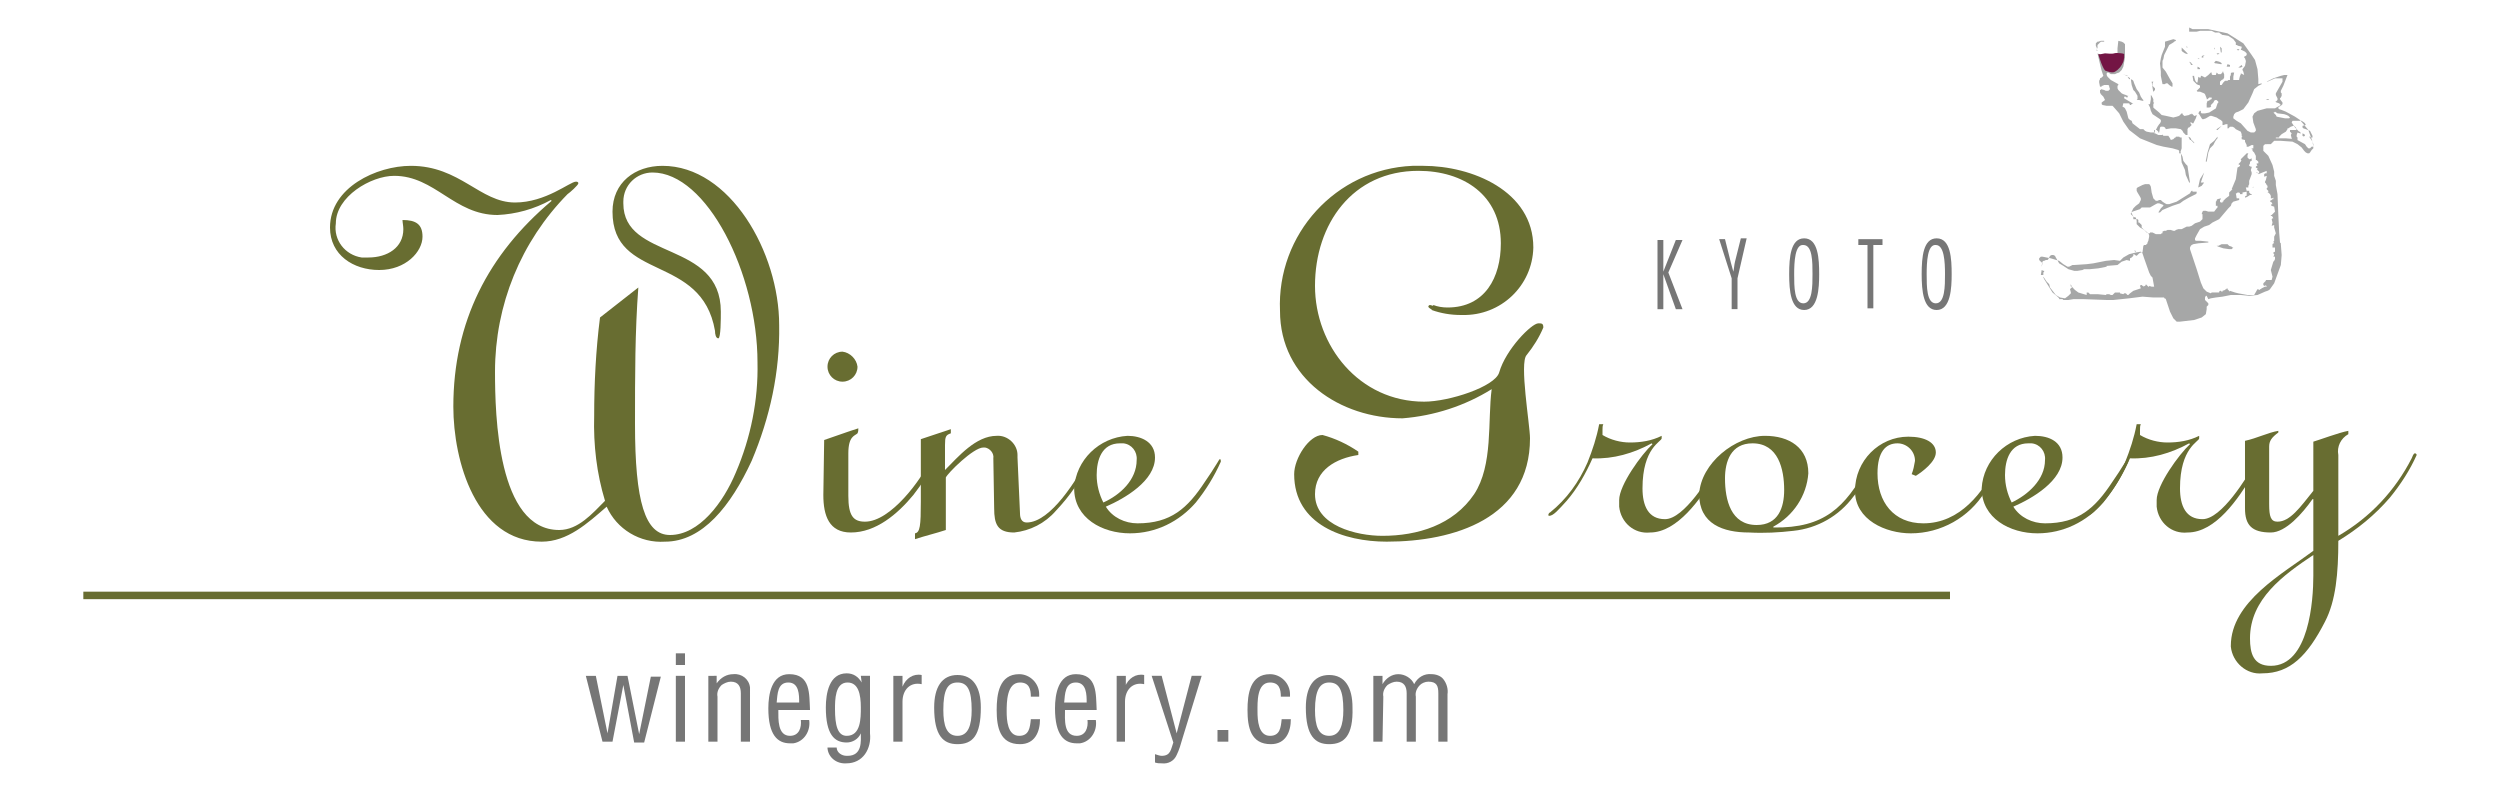 <?xml version="1.0" encoding="utf-8"?>
<!-- Generator: Adobe Illustrator 27.6.1, SVG Export Plug-In . SVG Version: 6.00 Build 0)  -->
<svg version="1.1" id="グループ_23928" xmlns="http://www.w3.org/2000/svg" xmlns:xlink="http://www.w3.org/1999/xlink" x="0px"
	 y="0px" viewBox="0 0 300 94.9" style="enable-background:new 0 0 300 94.9;" xml:space="preserve">
<style type="text/css">
	.st0{fill:#686D31;}
	.st1{fill:#A6A7A7;}
	.st2{fill:#731544;}
	.st3{fill:#767676;}
</style>
<g>
	<g id="グループ_22940">
		<path id="パス_483" class="st0" d="M76.6,34.5c-0.4,5.3-0.4,10.5-0.4,16.4c0,9.3,1.2,13.3,4.2,13.3c3.5,0,6.4-3.9,7.9-7.5
			c1.8-4.2,2.7-8.7,2.6-13.2c0-10.7-6.1-22.8-12.6-22.8c-1.9,0-3.5,1.5-3.5,3.5c0,0.1,0,0.1,0,0.2c0,6.9,11.7,4.4,11.7,13
			c0,0.8,0,3.2-0.3,3.2s-0.4-0.5-0.4-0.9c-1.6-9.3-12.3-5.9-12.3-14.3c0-3.5,2.7-5.5,6-5.5c8.1,0,14,10.4,14,19.1
			c0.1,5.6-1.1,11.1-3.3,16.3c-2.5,5.4-5.9,9.7-10.4,9.7c-3,0.2-5.8-1.5-7-4.2c-2.3,2-4.7,4.2-7.8,4.2c-7.9,0-10.6-9.7-10.6-16.2
			c0-10.2,4.2-18.3,11.8-24.7l-0.1-0.1c-2,1.1-4.2,1.7-6.4,1.8c-5.2,0-7.5-4.7-12.4-4.7c-2.8,0-7,2.5-7,5.7c-0.3,2,1.1,3.8,3.1,4.1
			c0.3,0,0.5,0,0.8,0c2.3,0,4.2-1.2,4.2-3.4c0-0.4-0.1-0.8-0.1-1.1c1.6,0,2.4,0.5,2.4,2c0,1.8-2,4-5.2,4c-3.1,0-5.9-1.8-5.9-5.1
			c0-4.8,5.6-7.4,9.7-7.4c5.9,0,8.3,4.4,12.5,4.4c3.7,0,6.6-2.5,7.3-2.5c0.1,0,0.3,0,0.3,0.2c0,0.2-1,1.1-1.3,1.3
			c-5.6,5.7-8.7,13.3-8.7,21.3c0,5.2,0.3,19,7.7,19c2.3,0,4-2,5.5-3.5c-1-3.3-1.4-6.7-1.3-10.2c0-3.9,0.2-7.9,0.7-11.8L76.6,34.5z"
			/>
		<path id="パス_484" class="st0" d="M98.9,52.8c1.5-0.5,2.8-1,4.1-1.4c0,0.2,0,0.4-0.1,0.6c-0.3,0.3-1.1,0.3-1.1,2.4v5.1
			c0,2.4,0.6,3.1,2,3.1c3.1,0,6.8-5.1,7.9-7.5c0.1-0.2,0.2-0.2,0.2-0.2c0.1,0,0.2,0.1,0.2,0.4c-0.6,1.5-1.5,2.8-2.5,4.1
			c-1.9,2.3-4.5,4.5-7.5,4.5c-2.6,0-3.3-2-3.3-4.5L98.9,52.8z M102.9,44c0,1-0.8,1.8-1.8,1.8c-1,0-1.8-0.8-1.8-1.8
			c0-1,0.8-1.8,1.8-1.8c0,0,0,0,0,0C102,42.3,102.8,43.1,102.9,44"/>
		<path id="パス_485" class="st0" d="M122.4,61.6c0,0.6,0.2,1.1,0.8,1.1c2.9,0,6.1-5.3,7.3-7.6c0.1-0.1,0.1-0.1,0.2-0.1
			c0.1,0,0.1,0.1,0.1,0.2c-1,2.3-2.4,4.3-4.1,6.1c-1.3,1.5-3.1,2.4-5,2.6c-2,0-2.4-1-2.4-2.9l-0.1-6c0.1-0.6-0.4-1.2-1-1.3
			c-0.1,0-0.1,0-0.2,0c-1.2,0-4.3,3.1-4.5,3.6v6.3c-1.2,0.4-2.5,0.7-3.7,1.1V64c0.6-0.1,0.7-0.9,0.7-3.8v-7.5l3.6-1.2V52
			c-0.6,0.2-0.7,0.4-0.7,1.4v3c1.6-1.6,3.7-4.1,6.2-4.1c1.3-0.1,2.5,1,2.5,2.3c0,0.1,0,0.2,0,0.3L122.4,61.6z"/>
		<path id="パス_486" class="st0" d="M138.6,54.9c0,2.8-3.6,4.9-5.9,5.9c0.8,1.3,2.3,2,3.8,2c4,0,6-1.8,8.1-5
			c0.5-0.7,1-1.5,1.5-2.3c0.2-0.3,0.2-0.4,0.3-0.4s0.1,0.2,0.1,0.3c-0.8,1.8-1.8,3.4-3,4.9c-2,2.3-4.8,3.7-7.9,3.7
			c-3.3,0-6.7-1.8-6.7-5.4c0.2-3.4,3-6.1,6.4-6.3C136.9,52.3,138.6,53,138.6,54.9 M136.4,55.2c0.1-1-0.6-1.9-1.6-2
			c-0.1,0-0.2,0-0.4,0c-2.2,0-2.8,2-2.8,3.8c0,1.2,0.3,2.3,0.8,3.3C134.4,59.4,136.4,57.6,136.4,55.2"/>
		<path id="パス_487" class="st0" d="M192.4,50.9c-0.1,0.2-0.1,0.4-0.1,0.7v0.6c1,0.6,2.2,0.9,3.3,0.9c1.3,0,2.6-0.2,3.8-0.8v0.3
			c0,0.4-2.3,1.1-2.3,6c0,2.1,0.7,3.7,2.7,3.7c2.3,0,5.3-5,6.3-6.7c0.2-0.3,0.3-0.6,0.4-0.6c0.1,0,0.2,0.1,0.2,0.2
			c0,0.3-0.1,0.5-1,2c-1.6,2.6-4.4,6.7-7.7,6.7c-1.9,0.2-3.5-1.2-3.7-3.1c0-0.3,0-0.5,0-0.8c0-1.8,2.7-5.5,4-6.7l-0.1-0.1
			c-2.2,1.2-4.6,1.9-7.1,1.8c-0.8,1.8-1.8,3.6-3.1,5.1c-1,1.1-1.6,1.8-2.1,1.8c-0.1,0-0.1-0.1-0.1-0.1c0-0.1,0.1-0.3,0.2-0.3
			c2-1.6,3.5-3.7,4.5-6c0.6-1.5,1.1-3,1.4-4.6L192.4,50.9z"/>
		<path id="パス_488" class="st0" d="M211.8,52.3c2.9,0,5.2,1.4,5.2,4.5c-0.2,2.7-1.8,5.1-4.2,6.4v0.1c6.2,0.1,8.6-2.5,11.2-7.1
			c0.7-1.2,0.7-1.3,0.8-1.3c0.1,0,0.1,0.2,0.1,0.3c-0.5,1.6-1.4,3.1-2.5,4.4c-1.7,2.3-4.3,3.8-7.2,4.1c-1.7,0.2-3.5,0.3-5.3,0.2
			c-3.1,0-6-1-6-4.6C204.1,55.6,208.2,52.3,211.8,52.3 M210.8,63c2.6,0,3.3-2.1,3.3-4.2c0-2.5-0.7-5.6-3.8-5.6
			c-2.6,0-3.3,2.2-3.3,4.2C207,60,207.7,63,210.8,63"/>
		<path id="パス_489" class="st0" d="M229.4,56.9c0.2-0.5,0.3-1,0.4-1.6c0-1.2-1-2.1-2.1-2.1c0,0,0,0,0,0c-1.4,0-2.4,1-2.4,3.6
			c0,3.4,1.9,6,5.5,6c4.4,0,7.2-3.7,8.9-7.2c0.1-0.2,0.2-0.4,0.3-0.4c0.1,0,0.2,0.1,0.2,0.2c-0.5,1.3-1.2,2.5-2,3.6
			c-1.9,3.1-5.3,5-8.9,5c-3,0-6.7-1.6-6.7-5.1c0-3.6,2.9-6.5,6.4-6.5c2,0,3.3,0.7,3.3,1.9c0,1.1-1.6,2.3-2.4,2.8L229.4,56.9z"/>
		<path id="パス_490" class="st0" d="M247.5,54.9c0,2.8-3.6,4.9-5.9,5.9c0.8,1.3,2.3,2,3.8,2c4,0,6-1.8,8.1-5
			c0.5-0.7,1-1.5,1.5-2.3c0.2-0.3,0.2-0.4,0.3-0.4s0.1,0.2,0.1,0.3c-0.8,1.8-1.8,3.4-3,4.9c-2,2.3-4.8,3.7-7.9,3.7
			c-3.3,0-6.7-1.8-6.7-5.4c0.2-3.4,3-6.1,6.4-6.3C245.9,52.3,247.5,53,247.5,54.9 M245.4,55.2c0.1-1-0.6-1.9-1.6-2
			c-0.1,0-0.2,0-0.4,0c-2.2,0-2.8,2-2.8,3.8c0,1.2,0.3,2.3,0.8,3.3C243.3,59.4,245.4,57.6,245.4,55.2"/>
		<path id="パス_491" class="st0" d="M256.9,50.9c-0.1,0.2-0.1,0.4-0.1,0.7v0.6c1,0.6,2.2,0.9,3.3,0.9c1.3,0,2.6-0.2,3.8-0.8v0.3
			c0,0.4-2.3,1.1-2.3,6c0,2.1,0.7,3.7,2.7,3.7c2.3,0,5.3-5,6.3-6.7c0.2-0.3,0.3-0.6,0.4-0.6c0.1,0,0.2,0.1,0.2,0.2
			c0,0.3-0.1,0.5-1,2c-1.6,2.6-4.3,6.7-7.7,6.7c-1.9,0.2-3.5-1.2-3.7-3.1c0-0.3,0-0.5,0-0.8c0-1.8,2.7-5.5,4-6.7l-0.1-0.1
			c-2.2,1.2-4.6,1.9-7.1,1.8c-0.8,1.8-1.8,3.6-3.1,5.1c-1,1.1-1.6,1.8-2.1,1.8c-0.1,0-0.1-0.1-0.1-0.1c0-0.1,0.1-0.3,0.2-0.3
			c2-1.6,3.5-3.7,4.5-6c0.6-1.5,1.1-3,1.4-4.6L256.9,50.9z"/>
		<path id="パス_492" class="st0" d="M277.6,53c0.7-0.2,3.1-1.1,4.2-1.3v0.4c-0.9,0.5-1.4,1.5-1.2,2.5v9.7
			c3.8-2.2,6.8-5.4,8.8-9.3c0.1-0.2,0.2-0.6,0.4-0.6c0.1,0,0.2,0.1,0.2,0.2c0,0,0,0,0,0c-0.8,1.8-1.9,3.5-3.2,5.1
			c-1.8,2.1-3.9,3.8-6.2,5.2c0,3.9-0.3,7.2-1.6,9.7c-2.1,4.1-4.2,6.2-7.5,6.2c-1.9,0.2-3.6-1.3-3.8-3.2c0,0,0,0,0-0.1
			c0-5.3,6.3-8.7,9.9-11.4v-6.2h-0.1c-1.2,1.7-3.2,4-5,4c-2.3,0-3.1-0.9-3.1-2.9v-8.1c1.4-0.3,2.8-1,4-1.2v0.2
			c-0.8,0.6-1.1,1-1.1,1.7v6.9c0,1.5,0.2,2.1,1,2.1c1.5,0,2.7-1.7,4.3-3.7L277.6,53z M277.6,66.6c-3.6,2.4-7.6,5.3-7.6,10
			c0,1.8,0.4,3.3,2.5,3.3c4.6,0,5.1-7.9,5.1-10.8V66.6z"/>
		<path id="パス_493" class="st0" d="M172,36.6c0.5,0.2,1.1,0.3,1.7,0.3c4.5,0,6.4-3.6,6.4-7.7c0-5.8-4.5-8.7-9.9-8.7
			c-7.9,0-12.4,6.4-12.4,13.8c0,7.2,5.3,13.9,13.1,13.9c3,0,8.5-1.8,9-3.5c0.8-2.8,3.9-5.9,4.7-5.9c0.4,0,0.6,0,0.6,0.5
			c-0.5,1.2-1.2,2.3-2,3.3c-0.9,0.9,0.4,8.4,0.4,10c0,9.6-9.1,12.4-17.2,12.4c-5.1,0-11.1-2-11.1-8.1c0-1.9,1.8-4.7,3.4-4.7
			c1.5,0.4,3,1.1,4.3,2v0.4c-2.7,0.4-5.2,1.8-5.2,4.7c0,3.8,5,5,8.1,5c4.2,0,8.5-1.3,11-5c2.3-3.5,1.6-8.8,2.1-12.6
			c-3.2,2-6.9,3.2-10.7,3.5c-7.4,0-14.7-4.7-14.7-12.9c-0.4-9.2,6.7-17,15.9-17.4c0.4,0,0.9,0,1.3,0c5.8,0,13.2,3,13.2,9.8
			c-0.1,4.6-3.9,8.2-8.5,8.1c-0.1,0-0.1,0-0.2,0c-1.2,0-2.4-0.2-3.5-0.6"/>
		<path id="パス_494" class="st0" d="M171.9,37.2c-0.2-0.1-0.5-0.3-0.5-0.4c0-0.1,0.1-0.2,0.2-0.2c0,0,0,0,0,0
			c0.1,0,0.3,0.1,0.4,0.1"/>
		<rect id="長方形_5847" x="10" y="71" class="st0" width="224" height="0.9"/>
		<path id="パス_495" class="st1" d="M262.7,3.3l0.2,0.1l0.2,0.1h0.6h1.3l2.3,0.5l1.9,1.2l1,1.4l0.4,0.6l0.3,1.1l0.1,1.2l0,0.3
			v0.2l0,0.1l0,0v0l0.4-0.1v0h0v0h0v0.1l0,0l-0.2,0.1l-0.2,0.1l-0.5,0.4l-0.2,0.5l-0.5,1.1l-0.6,0.8l-0.6,0.3l-0.3,0.1l-0.1,0.1
			l-0.1,0.1l-0.1,0.3l0,0.1l0,0.1l0.4,0.3l0.5,0.3l0.8,0.9l0.2,0.1l0.2,0.1h0.3l0.1,0l0.1-0.1l0.1-0.1l0-0.2l-0.3-0.8l0,0l0,0h0
			l-0.1-0.7l0.1-0.2l0.1-0.2l0.4-0.3L272,13l0.1,0l0,0v0h0.1V13l0.8,0l0.7-0.4l-0.2-0.2l-0.3-0.1l-0.2-0.1l0,0v0l0.1,0l0.2-0.2
			l0-0.1l0-0.1l-0.1-0.2l-0.1-0.2l0-0.1l0-0.1l0.4-0.7l0.4-0.7l0-0.2l0-0.1l0-0.1l0,0h-0.1l-0.2,0L273,9.4l-0.9,0.4l-0.1,0l0,0v0
			h-0.1V9.8h0.1l0.8-0.4l0.9-0.3l0.4-0.1l0.1,0l0.1,0l0.1,0l0.1,0l-0.5,1.3l-0.3,0.6l0,0.1v0.1l0,0l0.1,0.1l0,0.1l0,0.1l0,0.1
			l-0.1,0.2l-0.1,0.1l0,0.1l0.3,0.4l0,0.1l0,0.1l-0.1,0.1l-0.1,0.1l-0.2,0.1l-0.1,0.1l0,0.1v0l0,0l0.1,0.1l0.3,0.1l0.5,0.2l1.1,0.6
			l0.6,0.4l1,1.2l0.5,1.4l0.1,0.3l0,0.2l0,0.2l0,0.1l-0.1,0.1l-0.1,0.1l-0.2,0.3l-0.1,0.1l-0.2,0l-0.2-0.1l-0.2-0.2l-0.3-0.4
			l-0.5-0.4l-0.6-0.3l-1.4-0.1l-0.8,0l-0.1,0.1l-0.1,0.1l-0.1,0.1l-0.1,0.1l-0.2,0H272l-0.2,0l-0.1,0.1l-0.1,0.1V18l0,0.1l0.2,0.2
			l0.4,0.4l0.5,1.1l0.2,0.8v0.5l0.2,0.6l0,0.5l0.2,1.1l0.1,2.5l0.1,2.1l0.1,1.2l0.1,0.1l0,0.1v0l0,0l0.1,1.3l-0.1,1.2l-0.8,2.2
			l-0.5,0.7l-0.1,0.1l-0.2,0.1l-0.3,0.1l-0.9,0.4l-1,0.1l-1-0.1l-1.2,0l-1,0.2l-0.8,0.1l-0.6,0.1l-0.3,0.1v0l-0.1-0.2l-0.1-0.2h-0.1
			l-0.1,0.2v0.2l0,0.1l0.1,0.1l0.2,0.2l0.1,0.1l0,0.2l-0.1,0.1l-0.1,0.1l0,0.3l-0.1,0.6l-0.5,0.4l-0.9,0.3l-1.7,0.2h-0.3l-0.1,0l0,0
			l0,0l-0.4-0.4l-0.4-0.8l-0.3-0.9l-0.2-0.6l-0.1-0.1l-0.1,0l0-0.1l-1.3,0l-1.3-0.1l-1.6,0.2l-1.9,0.2l-0.8,0l-2.7-0.1h-1.3
			l-0.6,0.1l-0.6,0l-0.1-0.1l-0.1,0l0,0v0l-0.2,0l-0.1,0l0,0l0,0h0l0-0.1l-0.1-0.1l-0.1-0.1l-0.6-0.5l-1-1.6l-0.1-0.2l0-0.1l0,0l0,0
			l0.4,0.6l0.3,0.3l0.1,0.4l0.7,0.9l0.5,0.3l0.6,0.1l0.4-0.3l0.2-0.2l0.1-0.1l0-0.1l-0.1-0.4l0.1-0.1l0.1-0.1l0.1,0v-0.1h0l0.1,0.2
			l0.2,0.2l0.4,0.3l1,0.3v-0.3l0.1,0l0,0l0,0h0.1l0.1,0.1l0.1,0.1l0.1,0l0.1,0h0.2l0.2,0l0.2,0h0.1h0v0h0v0l1,0.1l0.1-0.1l0.1,0
			l0.2,0l0.2,0.1l0.2,0l0.1-0.1l0.1-0.1l0.1-0.1l0.2,0l0.1,0l0.1,0l0.1,0l0.1,0v0.1l0.4,0.1l0.1-0.1l0.1,0l0.1,0l0.1,0.1l0.1,0.1
			l0.1,0l0.1-0.1l0.1-0.1l0.4-0.3l0.9-0.3l-0.1-0.3l0.1-0.1l0.1,0l0,0l0,0l0.1,0.1l0.1,0l0,0.1l0.2-0.1l0.1-0.1l0-0.1h0l0.2,0.2
			l0.1,0.1l0.1,0v-0.1h0v0l0.3,0.1l0.2,0l0.1,0l0,0l-0.2-1.1l-0.1-0.1l-0.1-0.1l-0.2-0.4l-0.6-1.7l-0.2-0.6l-0.1-0.1l-0.1-0.1
			l-0.6,0.1l-0.8,0.2l-0.7,0.4l-0.2,0.2l-0.1,0.1l-0.1,0.1l-0.7-0.1l-1,0.1l-1.5,0.3l-0.8,0.1l-1.5,0.1l-0.2,0l-0.2,0.1l-0.2,0.1
			h-0.2l-0.5-0.3l-0.5-0.4l-1-0.3l-1-0.2l-0.1,0l-0.1,0l0,0l-0.1,0.1l-0.1,0.1v0.1l0,0.1l0.1,0.1l0.1,0.1l0.1,0.1l0.1,0v0.1L245,32
			v-0.1h0v0l0.1-0.5l0.1-0.1l0.1,0l0.2-0.1l0.2,0l0.1-0.1l0.2-0.4l0.2-0.1l0.1,0l0.1,0l0.2,0.1l0.1,0.2l0.4,0.7l0.5,0.3l0.6,0.4
			l0.7,0.2l0.4,0l0.6-0.1l0.2-0.1l0.2,0l0.5,0l1-0.1v0l1-0.2v-0.1l0.1,0h0l0,0l1.2-0.1l0.5-0.4l0.6-0.2l0.4,0.1V31l0.2-0.1l0.1-0.1
			l0.1-0.1l0-0.2h0.1l0.1,0.1l0.2,0.1v0l0.3-0.3l0.2-0.1l0.2,0l0.1-0.8l0.1-0.1l0.1,0l0.1,0l0.1-0.1l0.1-0.1l0-0.1l0.1-0.2l0.1-0.5
			l0-0.2l-0.1-0.2l-0.6-0.5l-0.1-0.1l-0.1-0.1l0-0.3h0l-0.1-0.1l-0.1-0.1l-0.1-0.1l-0.1,0l0-0.3l-0.1-0.1l-0.1,0l-0.1,0H256v-0.1
			l0-0.2l-0.1-0.2l-0.1-0.2l0-0.2l0.1-0.2l0.1-0.2l0.3-0.3l0.4-0.3l0.1-0.2l0.1-0.2l0-0.1l0-0.1l-0.1-0.2l-0.3-0.5l-0.1-0.2l0-0.2
			l0-0.1l0.1-0.1l0.6-0.3l0.3-0.1l0.2,0h0.2l0.1,0l0.1,0.1l0.1,0.2l0.1,0.7l0.2,0.7l0.1,0.1l0.1,0.1l0.1,0.1l0.2,0l0.2-0.1h0.2
			l0.1,0.1l0.1,0.1l0.3,0.2l0.2,0.1l0.2,0h0.1l0,0v0h0l0,0h0v0l0.9-0.3l0.8-0.5l0.8-0.5l0.1-0.2l0.1-0.1l0.1,0v0.1l0.3,0l0.2,0l0,0
			l0,0l0,0.1l0,0.1l-0.1,0.1l-0.2,0.1l-0.2,0.1l-0.4,0.2l-0.7,0.4l-0.4,0.3l-0.9,0.3l-1.2,0.5l-0.1,0.1l-0.1,0.1l-0.1,0.1l-0.1,0
			l-0.1,0l0.3-0.5l0.2-0.2l0.1-0.1l0-0.1l-0.5-0.2l-0.2,0l-0.2,0.1l-0.7,0.4l-0.5,0l-0.5,0l-0.2,0.2l-0.6,0.2l-0.3,0.1l-0.1,0.1
			l-0.1,0.1v0.1l0.1,0.1l0.1,0.1l0.1,0.1l0.2,0.1l0.1,0l0,0l0.1,0.4l0,0.2l0,0.2l0.4,0.4l0.5,0.3l0.3,0.3l0.2,0.1l0.2,0l0-0.1l0.1,0
			h0.1l0.1,0l0.2,0.1l0.2,0.1l0.6,0l0.1-0.1l0.1,0l0-0.1v-0.1l0,0h0l0.2-0.1l0.2,0l0.2-0.1l0.1,0h0l0,0h0.1l0.1,0l0.1,0l0.3,0.1
			l0.2,0l0.1-0.1l0.3-0.1h0.1l0.1,0l0.2,0v0l0.4-0.2l0.2-0.1l0.3,0l0.3-0.1l0.4-0.3l0.6-0.2l0.2-0.2l0.1-0.1l0-0.2l0-0.3l0-0.1l0,0
			l-0.1,0l0.1-0.3l0.1-0.1l0.1,0l0.2,0l0.3,0.1l0.5,0h0.2L266,25l0.1-0.1l0-0.2l-0.1,0l-0.1,0l0,0l0,0h0l0-0.4l0-0.1l0.1-0.1L266,24
			l0.1-0.1l0.4-0.1v0.1l-0.1,0.1l0,0.2l0.1,0.1l0.1,0h0l0,0l0.1,0l0,0l0-0.1h0.1l0-0.1l0.1-0.1l0.2-0.2l0.4-0.3l0-0.1v-0.1l0-0.2
			l0.1-0.1l0.1-0.1l0.1-0.1l0.1,0l-0.1-0.1l0,0l0,0h0l0.5-1.2l0.2-1.4l0.2-0.1l0.1-0.1l0-0.1l0,0v0h0l-0.2-0.1l-0.1,0l0,0l0,0h0.1
			l0.2-0.2l0.1-0.1l0-0.1H269l-0.1-0.1l0,0l0-0.1l0.4-0.4l0.2-0.2l0.1-0.1l0.2,0l-0.1,0.2l0,0.2l0,0.1l0.1,0.1l0.1,0.1l0.1,0
			l0.2-0.1v0.1l0,0.2h0l-0.2,0.1l0,0.1l0,0.1h0l-0.1,0.2l0,0.1l0,0l0,0l0.2,0.1l0.1,0h0l0,0V20l0,0.1l-0.1,0.3l0.1,0.3l0,0.1l0,0.1
			l-0.3,0.8l0,0.1l0,0.1l0,0.2l-0.1,0.2l0,0.1l0,0v0.1l-0.2,0h-0.1l0,0l0,0h0l0.1,0.4h0.3v0.1l0,0.1l0.1,0.1l0.1,0.1l0.1,0v0.1
			l-0.2,0l-0.3,0.2l-0.2,0.1l-0.1,0l0-0.1h0l0.1-0.1l0.1,0l0-0.2l0-0.2h0V23l-0.5,0.1v0.1h0v0.1l0.1,0l0.1,0l0,0h0v0l-0.3,0l-0.1,0
			l0,0l0,0h-0.1v-0.1l-0.1-0.1h-0.1l-0.1,0l-0.1,0.1l-0.1,0l0.1,0.6h0.3V24l-0.7,0.2l-0.1,0.1l-0.1,0.1l-0.1,0.3l-0.3,0.3l-1.1,1.3
			l-0.8,0.4l-0.4,0.3l-0.6,0.2l-0.5,0.3l-0.4,0.7l-0.2,0.4l0,0.1l0,0.1l0.1,0.1l0.1,0l0.5,0l0.9,0.1v0.1l-1.2,0.1l-0.6,0.1l-0.2,0.1
			l-0.1,0.1l-0.1,0.2l0,0.2l0.8,2.4l0.5,1.6l0.3,0.7l0.4,0.4l0.5,0.2l0.1-0.1l0.2,0h0.4l0.1,0h0.1l0.1,0v-0.1l0.1-0.1l0.1,0v0h0v0
			l0.1,0.1l0,0l0.1,0v-0.1l0.3-0.1l0.1-0.1l0.1,0v-0.1h0.1v0.1l0.2,0.2l0.1,0.1l0,0l0-0.1l0.6,0.2l0.4,0.1l1.1,0.2l0-0.1l0,0l0,0
			v0.1l0.4,0l0.4,0l0.4-0.7l0.3,0.1v-0.1h0.1l0.1-0.1l0.2-0.1l0.2-0.1l0.2,0v-0.1h-0.1v-0.1h0l-0.1,0.1l-0.1,0l-0.1-0.1l0-0.1l0-0.1
			l0.3-0.3l0-0.1l0.3,0l0.2,0l0.2,0l0.1-0.4l-0.1-0.4l-0.1-0.4l0.3-1l0.1-0.1l0.1-0.2L273,31l0-0.2h-0.1l-0.1,0l0,0l0.1-0.2l0-0.1
			l-0.1-0.1l0-0.1l0.2-0.1L273,30l0-0.1v-0.2l-0.3,0v0v-0.1l0-0.2l0-0.1v0l0,0v0l0.1-0.1l0.1,0l-0.1-0.2l0.1-0.1l0-0.2v-0.2v-0.1
			l0.1-0.2l0.1-0.2l-0.2-0.7V27l-0.3,0.1l0.1-0.4l-0.1-0.4l0.1-0.1l0.1,0v0h0l-0.1-0.2l-0.1-0.1l-0.1,0v-0.1h0.1l0.4-0.4l-0.1-0.6
			l-0.3-0.1l-0.1-0.1l0,0l0,0v0l0.1-0.1l0.1,0l-0.1-0.2l-0.1-0.1l-0.1,0v-0.1l0.2-0.1l0.1-0.1l0.1,0v-0.1h0v-0.1l-0.1,0.1l-0.1,0v0
			h-0.1l0-0.3l-0.1-0.2l-0.1-0.1l-0.1-0.1l-0.3,0v0h0l0.1,0l0,0l0,0l0.1,0l0.1-0.1v-0.1l-0.1-0.1l-0.1-0.1l0-0.1l0.1-0.1l0-0.1
			l0-0.1l-0.1-0.1l-0.1-0.2l-0.1-0.1l0-0.1l0.1-0.2l0.1-0.4l0-0.1l0,0l0,0l-0.3,0.1l0-0.2l0-0.1l0,0l0,0l0.1-0.1l0.1,0l0.1,0l0-0.2
			l0-0.1l0,0l0,0v0h0v0l-1,0.4v-0.1l0.1-0.1l0-0.1l-0.1-0.1l-0.1-0.1l-0.1,0l0.1-0.1l0-0.1l-0.2-0.1v-0.1h0l0.1-0.1l0.1,0l-0.1-0.2
			l0-0.1l0,0l0.1,0l0.1,0l0,0l0,0l0-0.1l0-0.1l-0.1-0.1l-0.1-0.1l-0.1,0v-0.1l0-0.1l0-0.1l0-0.2l-0.1-0.2l-0.1-0.2l-0.2-0.2v-0.2
			h-0.1l0-0.1v0l0,0l0,0l0.1,0l0.1,0l0-0.4l-0.2,0l-0.2,0.1l-0.2,0.1l-0.2,0v0l0-0.1l0-0.1l-0.1-0.2l-0.1-0.2l0-0.2l-0.4-0.1l0-0.3
			h0.1l-0.1-0.1l0-0.1l0-0.1l-0.1-0.3l-0.2-0.1l-0.2-0.1l-0.2-0.1l-0.2-0.2l-0.2-0.1l-0.1,0l-0.1,0l-0.1,0l-0.1,0.1l-0.1,0.1l-0.1,0
			v-0.1h0l0-0.2l0-0.1l0-0.1l-0.1,0l-0.1,0l-0.3,0.1l-0.1,0l0,0l0,0h0l0-0.2v-0.1l0-0.1l-0.1-0.1l-0.1-0.1l-0.2-0.1l-0.3-0.2
			l-0.6-0.2l-0.1,0l-0.1,0l0,0l-0.5,0.3l-0.3,0.1l-0.1,0l-0.1-0.1l-0.3-0.5l-0.1-0.1l0,0l0,0h0l0.1-0.2l0.1-0.1l0.1,0v-0.1l0,0.2
			l0,0.1l0.1,0.1l0.1,0l0.1,0l0.2,0l0.5-0.1l0.8-0.5l0.2-0.6l0.1-0.1l0-0.1l0,0h0l-0.2-0.2l-0.1,0h-0.1l-0.1,0.1l-0.1,0.2l0,0
			l-0.2,0.2l-0.1,0.1v0.1l0,0.1l0.1,0v0h0l-0.3,0.1l-0.2,0l-0.1,0l0-0.1v-0.2l0-0.2l0.1-0.3v0h0.1l0.2-0.1l0.1-0.1l0,0l0,0h0.1v-0.2
			h-0.1l-0.1,0l-0.1,0l-0.1,0.1l-0.1,0.1l-0.1,0v-0.1h0l-0.2-0.5l-0.1-0.1L264,11l-0.1,0l-0.1,0l-0.1,0h0l0,0l-0.1-0.1l0,0l0,0
			l0.2-0.2l0.1-0.1l0.1-0.1l0-0.1l0-0.1l-0.1-0.1l-0.1,0l-0.2-0.1l-0.4-0.4l-0.1-0.6l0.1,0l0,0v0h0.1v0.1l0.1,0.4l0.1,0.2l0.1,0.1
			l0.1,0l0.1-0.7h0v0l0.1,0.1l0.1,0l0.1,0l0-0.2h0.1v0l0.2,0.1l0.2,0.1L265,9l0.2-0.2l0.1-0.1l0.1,0v0v0.1l0,0.1l0,0l0.1,0.1l0.1,0
			l0.3,0l0.1-0.3h0l0.1,0.1l0.1,0.1l0.1,0l0.1,0l0.1,0l0.1-0.1l0.1-0.1l0-0.1h0.1v0.1l0.1,0.2l0,0.2l0,0.2l-0.1,0.2l-0.2,0.1
			l-0.1,0.1l-0.1,0.1l0,0.4h0.2l0.2-0.3l0.1-0.1l0.1-0.1l0.3,0l0.1-0.1l0.1,0l0.1,0l0-0.3l0-0.1l0.1-0.2h0V8.8h0l0.1-0.1l0.1,0
			l0.1,0l0,0l0,0h0.1L268,9.2l0,0.3l0,0.1l0,0l0,0l0.7,0V9.5l0.1-0.4l0.1-0.2l0-0.1l0,0v0l0.2,0.1l0.2,0.1V9h0l-0.1-0.4l-0.1-0.2
			l0-0.1v0l0,0l0.3-0.4l0.1-0.5l0-0.1l0,0l0,0L269.4,7l-0.1-0.1l0-0.1l0.2-0.1l0.1-0.1V6.4l-0.1-0.1l-0.1-0.1l-0.2-0.1L269,6l-0.2,0
			v0h0.1l0.1-0.3l0-0.1l0,0l0,0l-0.4-0.1l-0.2-0.1l-0.1,0l0,0l0-0.1l0-0.1l0-0.1L268,4.7l-0.6-0.4l-0.6-0.1h-0.1l0,0l0,0L266.4,4
			l-0.1-0.1l-0.1,0l-0.1,0l-0.3,0l-0.4-0.2l-0.5,0L264,3.7l-0.4,0.1h-0.9L262.7,3.3 M261.7,3.9L261.7,3.9 M261.5,4.5L261.5,4.5
			 M260.8,4.7l0.3,0.1v0.1L260.9,5l-0.1,0.1l-0.5,0.3l-0.6,1.2l-0.1,0.5l-0.1,0.2l0,0.2l0,0.2l0,0.1l0,0.1l0,0.2l0,0h0l0.4,0.5
			l0.5,0.9l0.3,0.5l0,0.2v0.1l0,0l0,0v0.1l-0.1,0l-0.3-0.2l-0.1-0.1l-0.1-0.1H260l-0.1,0l-0.1,0.1l-0.1,0l-0.1,0l-0.1,0l-0.2-1
			l0-0.5l-0.1-1h0l0.1-0.6l0.1-0.4l0.4-1V5.2l0-0.2L260.8,4.7 M253,4.8L253,4.8 M253.5,4.8L253.5,4.8 M252.1,4.9h0.4v0.1h0V5
			L252.1,5l-0.1,0.1l-0.1,0.1l-0.1,0.1l-0.1,0.1l0,0.4h-0.1V5.7l-0.1-0.2l0-0.2l0-0.1l0.1-0.1l0.1-0.1l0.1,0L252.1,4.9L252.1,4.9
			 M254.2,4.9l0.4,0.1l0.2,0.1l0.1,0.1l0.1,0.1l0,0.2v0.4l0,1l-0.2,1.1l-0.2,0.4l-0.3,0.3L254,8.8l-0.2,0.1l-0.5,0L253,8.7l-0.1,0
			l-0.1,0.1l0,0.1V9l0.1,0.2l0.4,0.4l0.9,0.5v0.1h0l-0.1,0.1l0,0.1v0.1l0,0.1l0.1,0.2l0.2,0.2l0.2,0.2l0.2,0.1l0.3,0.1l0.2,0.1
			l0.1,0l0,0h0l-0.1,0.1l0,0.1h-0.1l-0.1-0.1l-0.2,0l0,0.1v0.1l0,0l0,0l1,0.6l0.1,0l0,0v0h0l-0.2,0.1l-0.1,0.1l-0.1,0l-0.1-0.2
			l-0.4,0l-0.2,0h-0.1l0,0l-0.1,0.4l0.2,0.1l0.1,0.1l0.2,0.4l0.2,0.8l0.1,0.1l0.1,0.1l0.2,0.1l0.1,0.3l0.9,0.7l0.2,0h0.2l0.2,0.2
			l0.2,0.1l0.5,0.1l0.2,0l0.1,0l0.1,0l0-0.1l0-0.1l0-0.1l0,0l0,0v0h0.1l0,0.2l-0.1,0.2h0.1l0.2,0.1l0.2,0.1l0.5,0v-0.1l0,0h0
			l0.1,0.2l0.1,0l0.2,0l0.2,0l0.1,0l0,0l0.2,0.3l0.1,0.2l0,0l0,0v0l0.3-0.1l0.1-0.1l0.1-0.1l0.1,0v-0.1h0.1l0.2,0l0.1,0l0,0l0,0
			l0.1,0.1l0.1,0l0.1,0l0,1.3l-0.2,0.6h-0.1l0-0.2l0-0.1l-0.1-0.1l-0.7-0.2l-1.1-0.2l-0.8-0.2l-1-0.4l-1-0.4l-1.3-1l-0.7-1l-0.5-1
			l-0.7-0.8l-0.1-0.1l-0.2,0l-0.5,0l-0.5-0.1l-0.1-0.1l0-0.1l0-0.1l0.4-0.3l-0.1-0.2l-0.1-0.2l-0.3-0.3l-0.1-0.2l0-0.3h0.1v-0.1
			l0.4,0.1l0.2,0.1l0.2,0l0.1,0l0.1-0.1l0.1-0.1v0l0,0l-0.1-0.3l0-0.1l-0.1-0.1l-0.2,0h-0.3l-0.2,0.1l-0.1,0l0,0.1H252l-0.1-0.5
			l0-0.2l0.1-0.2l0-0.1l0,0l0,0l0.2-0.1l0.1-0.1l0.1-0.1l-0.2-0.6L252,7.7l-0.3-1.3h0v0l0.6,0.3l0.1-0.1l0,0l0.1,0l0.4,0.1l0.8,0
			l0.9,0.1h0v0h0l-0.1-0.3l-0.1-0.1l0,0l-0.1,0h-0.1l0,0l0,0h-0.1v0h0v0l0-0.6L254.2,4.9 M267.2,5.2L267.2,5.2 M262.4,5.5L262.4,5.5
			l0.1,0.2h0.1v0h-0.2L262.4,5.5L262.4,5.5 M266.4,5.6l0.1,0.1l0.1,0.1v0.4h0v0.1h-0.1L266.4,5.6 M261.8,5.7l0.7,0.7h0v0.1l-0.3-0.1
			l-0.3-0.2l-0.1-0.1l0,0l0,0h0L261.8,5.7 M265.8,5.7L265.8,5.7l0,0.1l0,0.1h-0.1L265.8,5.7 M251.6,5.9L251.6,5.9l0.1,0.2h-0.1V5.9
			 M268.4,5.9l0.3,0V6h-0.1v0.1L268.4,5.9L268.4,5.9L268.4,5.9 M266,6.4h0.3v0.1l-0.1,0l-0.1,0l0,0.1L266,6.4 M264.4,6.6h0.1v0.1
			l0,0L264.4,6.6l0,0.2l0,0.1h-0.1v0h-0.1V6.8l0,0h0L264.4,6.6 M268.9,6.8L268.9,6.8 M263.7,7h0.1l0.1,0l0,0h0v0.1L263.7,7
			 M265.9,7.3l0.4,0.1l0.2,0.1l0.1,0.1l0,0.1h-0.1l-0.6-0.1l-0.1,0l-0.1-0.1v0l0,0L265.9,7.3 M262.7,7.4l0.2,0.1l0.1,0.1l0,0.1h0.1
			v0.1h-0.1l-0.1,0l0-0.1L262.7,7.4 M263.6,7.7L263.6,7.7L263.6,7.7L263.6,7.7L263.6,7.7 M267.3,7.7l0.3,0.1V8l-0.2,0l-0.1,0l0,0v0
			h-0.1v0L267.3,7.7 M269,7.8L269,7.8l0.1,0.2l0,0v0v0h0l-0.2,0.1l-0.1,0l-0.1,0l-0.1,0l0,0h0L269,7.8 M263.7,8l0.2,0.1l0.1,0.1v0
			l0,0v0.1h-0.3V8.3L263.7,8 M265.7,8.3L265.7,8.3L265.7,8.3L265.7,8.3l0.1,0.1v0L265.7,8.3 M254.6,8.8L254.6,8.8 M254.7,8.9L255,9
			l0.2,0.1l0.1,0l0,0h0.1v0L254.7,8.9 M255.3,9.2l0.2,0.1l0.1,0.1l0,0.1h-0.1L255.3,9.2 M255.7,9.5L255.7,9.5l0.2,0.1l0.1,0.1
			l0.1,0.3l0.3,0.7l0.3,0.4l0.2,0.5l0.2,0.3l0.1,0.1l0,0.1h-0.1v0l-0.4-0.1l-0.2,0l-0.1,0l0,0l0.1-0.1l0-0.1l0-0.3l-0.3-0.5
			l-0.2-0.2l-0.2-0.6L255.7,9.5 M258.2,9.8h0.2l-0.1,0.2v0.2l0,0.1l0.1,0.1l0.1,0.1l0.1,0.1l0,0.1h0l0,0.1l-0.1,0.1l-0.1,0.1l0,0.1
			h0l-0.1-0.6L258.2,9.8 M271.7,9.9L271.7,9.9 M271.5,10h0.1H271.5L271.5,10L271.5,10L271.5,10L271.5,10 M258.1,11.4L258.1,11.4
			l0.1,0.1l0.1,0.2l0.1,0.2l0,0.1l0.1,0v0h-0.1l0,0.1l0,0.1l0,0.1l0,0l0.1,0l-0.1,0.2l0,0.2l0,0.2l0.1,0.1l0.6,0.5l0.3,0.3l0.5,0.1
			l0.9,0.2l0.4-0.1l0.3-0.1l0.1-0.1l0.1-0.1l0.1-0.1l0.1,0l0,0.1l0.1,0.1l0.1,0.1l0.1,0l0.5-0.1l0.1-0.1l0.1,0l0.1,0v-0.1l0.2,0.2
			l0.1,0.1l0.1,0l0.2-0.1v0.1l-0.1,0.3l-0.3,0.6v0h-0.1l-0.1-0.1h-0.1l-0.1,0L263,15l-0.2,0.2l-0.1,0.1l-0.1,0l-0.1,0.2l0,0.2l0,0.5
			l-0.2,0l-0.1-0.1l-0.1-0.1l-0.1-0.1l-0.1-0.2l-0.1-0.1l-0.1-0.1l-0.6-0.1l-0.6,0l-0.6,0.1l-0.1-0.2l-0.2-0.1l-0.1,0l-0.1,0l-0.1,0
			l-0.1,0.1l-0.1,0.6h-0.1v0l0-0.1l-0.1-0.1l-0.1-0.1l-0.1,0l0.2-0.4l0.2-0.3l0.1-0.1l0.1-0.2l0-0.2l-0.1-0.1l-0.3-0.2l-0.6-0.4
			l-0.1-0.2l-0.1-0.2l-0.1-0.4l-0.2-0.4H258l0.1-0.6L258.1,11.4 M272.1,11.9l0.2,0l-0.1,0.1l-0.2,0l-0.1,0v0h0L272.1,11.9 M273,13.4
			L273,13.4l-0.1,0.1l-0.1,0l0.1,0.1l0.1,0.1l0.1,0.1l0.1,0.2l0,0h0l0,0l0,0.1h0v-0.1l0.5,0.1l0.5,0.1l0.1,0l0.1,0l0.3,0l0.1-0.1
			l0,0l0,0h0l-0.2-0.2l-0.2-0.1l-0.3-0.1l-0.8-0.1L273,13.4 M275.1,14.5L275.1,14.5l-0.1,0.2h0l0.4,0.6l0.5,0.5l0.1,0l0,0l0,0.1h0.1
			V16h-0.1v0l-0.3-0.1l-0.1,0.3l0,0.1l0,0.1l0.1,0.1l0,0.1l0,0.1h0v0.1l-0.2,0l0,0.3h-0.1l-0.4-0.5l-0.1-0.4L275,16l-0.1-0.1
			l-0.1-0.1l0-0.1l0-0.1l0.1,0l0.1,0h0.2l0.2,0h0.1l0,0v0l0.1-0.1l0,0l0,0l-0.1-0.2l-0.1-0.1l-0.1-0.1h-0.1l-0.3,0.1l-0.3,0.2
			l-0.1,0l0,0l0,0.1l-0.2,0.3l-0.5,0.3l-0.2,0.2l-0.1,0.1l0,0.1v0h0v0l-0.2,0h-0.1l0,0l0,0h-0.1v0.1h1.2l1.2,0.1l1.1,0.6l0.2,0.3
			l0.1,0.1l0.1,0.1h0.1l0.1,0l0.1-0.1l0.1-0.1l0.1,0l0.1,0l-0.1-0.6l-0.4-0.6h0.1v0h0l0.1,0.1l0.2,0l0-0.2l-0.1-0.2l-0.1-0.2
			l-0.1-0.2l-0.5-0.2l-0.3-0.1l-0.1-0.1l0-0.1h0v-0.1l0.4-0.1l-0.1-0.2l-0.1-0.1l-0.3-0.2L275.1,14.5 M266.6,15.1L266.6,15.1
			L266.6,15.1L266.6,15.1l-0.5,0.5v0H266l0-0.1l0,0l0,0L266.6,15.1 M266.5,15.9L266.5,15.9l0,0.1l0,0V15.9 M276.3,16l0.2,0.1
			l0.1,0.1l0,0.1h-0.1v0.1l-0.2-0.1v0.1L276.3,16 M266.1,16.4l0,0.2l-0.1,0.1l-0.2,0.3l-0.2,0.4l-0.4,0.4l-0.2,0.5l-0.1,0.6
			l-0.1,0.5h-0.1v-0.1l0.2-1l0.3-1l0.5-0.4L266.1,16.4 M262.6,16.4l0.2,0.1l0.1,0.1l0,0.1l0.4,0.4v0.1l-0.4-0.4h-0.1L262.6,16.4
			 M261.7,18.2L261.7,18.2l0,0.1l0,0l0,0l0,0.1h-0.1L261.7,18.2 M261.7,18.4l0.1,0.2l0.1,0.2l0.1,0.5l0.3,0.4l0.2,0.2l0.1,0.7
			l0.2,1.3h-0.1v0l-0.4-0.9l-0.1-0.6l-0.4-0.9L261.7,18.4 M263,18.6L263,18.6L263,18.6l0.1,0.2L263,18.6 M270.5,20.6l0.2,0.1l0.1,0
			l0.1,0v0.1l-0.2-0.1L270.5,20.6 M264.5,20.7l-0.2,0.6l-0.2,0.6h0.4v0l-0.3,0.4l-0.2,0.1l-0.2,0.1v-0.1h0l0.2-0.9L264.5,20.7
			 M271.1,20.9l0.1,0l0,0l0,0l0,0L271.1,20.9L271.1,20.9 M271.6,21.5l0.1,0l0,0l0,0L271.6,21.5 M270.2,22.2L270.2,22.2l0.1,0l0,0
			l0,0L270.2,22.2L270.2,22.2 M270.4,22.4L270.4,22.4l0,0.1l0,0l-0.1,0L270.4,22.4L270.4,22.4L270.4,22.4L270.4,22.4 M270,22.5
			L270,22.5 M270.1,22.7h0.2l0,0l-0.1,0L270.1,22.7L270.1,22.7L270.1,22.7L270.1,22.7L270.1,22.7 M268.7,23.9l0.1,0l0,0l0,0
			L268.7,23.9 M267.9,24.6L267.9,24.6L267.9,24.6L267.9,24.6L267.9,24.6 M271.9,25.8L271.9,25.8 M266.6,29.3h0.7l0.1,0.1l0.1,0.1
			l0.3,0.1l0.1,0.1l0,0l0.1,0l-0.1,0.1l-0.1,0.1l-0.3,0l-0.7-0.1l-0.6-0.2l-0.2-0.1l-0.1,0l0,0l0,0l0,0l0,0l0.1,0h0.2L266.6,29.3
			 M256.1,30l0.1,0.1l0.1,0v0.1h-0.1L256.1,30 M255.6,30.6L255.6,30.6 M245,32.4l0.2,0.1l0.2,0v0h-0.1v0.1l-0.1,0.1l0,0.1l0,0.2
			h-0.3L245,32.4 M248.4,33.9L248.4,33.9 M248.4,34.1l0.1,0.1l0.1,0.1l0,0.1h-0.1l0,0l0-0.1L248.4,34.1 M255.3,35.4L255.3,35.4"/>
		<path id="パス_496" class="st2" d="M251.8,6.5c0,0.1,0.6,2,0.9,2c0.3,0.1,0.8,0.3,1.1,0.1c0.5-0.3,0.8-0.7,1-1.2
			c0.1-0.3,0.1-0.6,0.1-0.9c0-0.1-0.9-0.2-1.2-0.1s-0.9,0-1.1,0c-0.1,0-0.4,0.1-0.5,0.1C251.9,6.5,251.8,6.5,251.8,6.5"/>
		<path id="パス_497" class="st3" d="M200.2,32.7l1.7,4.4h-0.8l-1.5-4.2h0v4.2h-0.7v-8.3h0.7v3.8h0l1.5-3.8h0.8L200.2,32.7z"/>
		<path id="パス_498" class="st3" d="M208.5,33.4v3.7h-0.7v-3.7l-1.5-4.7h0.7l0.7,2.8c0.1,0.4,0.2,0.7,0.3,1.1h0
			c0.1-0.4,0.1-0.8,0.2-1.2l0.7-2.8h0.7L208.5,33.4z"/>
		<path id="パス_499" class="st3" d="M218.3,32.9c0,1.6-0.1,4.3-1.8,4.3c-1.6,0-1.8-2.3-1.8-4.3c0-2.1,0.2-4.3,1.8-4.3
			C218.2,28.6,218.3,31.1,218.3,32.9 M215.3,32.9c0,1.5,0,3.5,1.1,3.5c1.1,0,1.1-2.1,1.1-3.5c0-1.5,0-3.5-1.1-3.5
			C215.4,29.3,215.3,31.4,215.3,32.9"/>
		<path id="パス_500" class="st3" d="M225.9,29.4h-1.1v7.6h-0.7v-7.6h-1.1v-0.7h2.9L225.9,29.4z"/>
		<path id="パス_501" class="st3" d="M234.2,32.9c0,1.6-0.1,4.3-1.8,4.3c-1.6,0-1.8-2.3-1.8-4.3c0-2.1,0.2-4.3,1.8-4.3
			C234.1,28.6,234.2,31.1,234.2,32.9 M231.2,32.9c0,1.5,0,3.5,1.1,3.5c1.1,0,1.1-2.1,1.1-3.5c0-1.5-0.1-3.5-1.1-3.5
			C231.3,29.3,231.2,31.4,231.2,32.9"/>
		<path id="パス_502" class="st3" d="M76.7,88.1L76.7,88.1l1.4-6.9h1.2l-2,7.9h-1.2l-1.3-6.9h0L73.5,89h-1.2l-2-7.9h1.2l1.4,6.9h0
			l1.2-6.9h1.2L76.7,88.1z"/>
		<path id="パス_503" class="st3" d="M81.1,81.1h1.1V89h-1.1L81.1,81.1z M81.1,78.4h1.1v1.4h-1.1L81.1,78.4z"/>
		<path id="パス_504" class="st3" d="M86,82L86,82c0.5-0.7,1.2-1.1,2-1.1c1-0.1,1.9,0.6,2,1.6c0,0.1,0,0.3,0,0.4V89h-1.1v-5.8
			c0-0.8-0.3-1.4-1.2-1.4c-0.4,0-0.8,0.2-1.1,0.4c-0.4,0.4-0.6,0.9-0.5,1.4V89h-1.1v-7.9H86L86,82z"/>
		<path id="パス_505" class="st3" d="M97.1,86.4c0.2,1.3-0.6,2.6-1.9,2.8c-0.1,0-0.3,0-0.4,0c-1.5,0-2.6-1-2.6-4.2
			c0-1.7,0.4-4.1,2.5-4.1c2.6,0,2.4,2.4,2.5,4.3h-3.8c0,1.1-0.1,3.1,1.4,3.1c1.1,0,1.4-1,1.3-1.9L97.1,86.4z M95.9,84.3
			c0-0.9,0-2.4-1.3-2.4s-1.3,1.4-1.4,2.4H95.9z"/>
		<path id="パス_506" class="st3" d="M103.3,81.1h1.1v6.9c0.1,0.9-0.1,1.8-0.6,2.5c-0.5,0.7-1.3,1.1-2.2,1.1
			c-1.2,0.1-2.2-0.7-2.3-1.8c0,0,0-0.1,0-0.1h1.1c0,0.6,0.6,1,1.2,1c0,0,0.1,0,0.1,0c1.8,0,1.6-1.8,1.6-2.7h0
			c-0.3,0.7-1,1.1-1.7,1.1c-1.5,0-2.5-1-2.5-4.2c0-1.7,0.4-4.1,2.5-4.1c0.8,0,1.4,0.4,1.8,1.1h0L103.3,81.1z M100.2,85.1
			c0,1.9,0.3,3.2,1.4,3.2c1.7,0,1.7-2.1,1.7-3.4c0-1.6-0.3-3-1.6-3C100.2,81.9,100.2,84,100.2,85.1"/>
		<path id="パス_507" class="st3" d="M108.3,82.4L108.3,82.4c0.4-1,1.3-1.6,2.3-1.4v1.1c-1.4-0.3-2.3,0.7-2.3,2.1V89h-1.1v-7.9
			h1.1V82.4z"/>
		<path id="パス_508" class="st3" d="M114.9,89.3c-1.7,0-2.8-1-2.8-4.4c0-2.4,0.9-3.9,2.8-3.9s2.8,1.5,2.8,3.9
			C117.7,88.3,116.7,89.3,114.9,89.3 M114.9,81.9c-1.2,0-1.7,0.9-1.7,3.3c0,1.9,0.4,3.1,1.7,3.1c1.3,0,1.7-1.3,1.7-3.1
			C116.6,82.8,116.1,81.9,114.9,81.9"/>
		<path id="パス_509" class="st3" d="M120.8,85.4c0,1,0.1,2.9,1.5,2.9c1.2,0,1.3-1,1.4-2h1.1c0,1.5-0.6,3-2.4,3
			c-2.4,0-2.8-2-2.8-4.1c0-1.9,0.3-4.3,2.7-4.3c1.3,0,2.4,1.1,2.4,2.4c0,0.1,0,0.2,0,0.3h-1c0-0.9-0.2-1.7-1.3-1.7
			C120.8,81.9,120.8,84.3,120.8,85.4"/>
		<path id="パス_510" class="st3" d="M131.5,86.4c0.2,1.3-0.6,2.6-1.9,2.8c-0.1,0-0.3,0-0.4,0c-1.5,0-2.6-1-2.6-4.2
			c0-1.7,0.4-4.1,2.5-4.1c2.6,0,2.4,2.4,2.5,4.3h-3.8c0,1.1-0.2,3.1,1.4,3.1c1.1,0,1.4-1,1.3-1.9L131.5,86.4z M130.4,84.3
			c0-0.9,0-2.4-1.3-2.4c-1.3,0-1.3,1.4-1.4,2.4H130.4z"/>
		<path id="パス_511" class="st3" d="M135,82.4L135,82.4c0.4-1,1.3-1.6,2.3-1.4v1.1c-1.4-0.3-2.3,0.7-2.3,2.1V89H134v-7.9h1.1
			V82.4z"/>
		<path id="パス_512" class="st3" d="M138.2,81.1h1.2l1.8,6.9h0l1.8-6.9h1.2l-2.3,7.5c-0.2,0.7-0.4,1.4-0.7,2
			c-0.3,0.7-1,1.1-1.8,1c-0.3,0-0.5,0-0.8-0.1v-1c0.3,0.1,0.6,0.2,0.8,0.2c1.1,0,1.1-0.8,1.4-1.6L138.2,81.1z"/>
		<rect id="長方形_5848" x="146.1" y="87.6" class="st3" width="1.3" height="1.4"/>
		<path id="パス_513" class="st3" d="M150.9,85.4c0,1,0.1,2.9,1.5,2.9c1.2,0,1.3-1,1.4-2h1.1c0,1.5-0.6,3-2.4,3
			c-2.4,0-2.8-2-2.8-4.1c0-1.9,0.3-4.3,2.7-4.3c1.3,0,2.4,1.1,2.4,2.4c0,0.1,0,0.2,0,0.3h-1.1c0-0.9-0.2-1.7-1.3-1.7
			C150.8,81.9,150.9,84.3,150.9,85.4"/>
		<path id="パス_514" class="st3" d="M159.5,89.3c-1.7,0-2.8-1-2.8-4.4c0-2.4,0.9-3.9,2.8-3.9c1.9,0,2.8,1.5,2.8,3.9
			C162.4,88.3,161.3,89.3,159.5,89.3 M159.5,81.9c-1.1,0-1.7,0.9-1.7,3.3c0,1.9,0.4,3.1,1.7,3.1c1.3,0,1.7-1.3,1.7-3.1
			C161.2,82.8,160.7,81.9,159.5,81.9"/>
		<path id="パス_515" class="st3" d="M165.9,89h-1.1v-7.9h1.1v1h0c0.4-0.7,1.1-1.2,1.9-1.2c0.8,0,1.6,0.5,1.9,1.2
			c0.4-0.8,1.2-1.3,2.1-1.2c0.5,0,1.1,0.2,1.4,0.6c0.4,0.5,0.6,1.2,0.5,1.8V89h-1.1v-5.8c0-0.9-0.2-1.4-1.2-1.4
			c-0.4,0-0.8,0.2-1,0.4c-0.4,0.4-0.6,0.9-0.5,1.4V89h-1.1v-5.8c0-0.8-0.3-1.4-1.2-1.4c-0.4,0-0.8,0.2-1.1,0.4
			c-0.4,0.4-0.6,0.9-0.5,1.4L165.9,89z"/>
	</g>
</g>
</svg>
